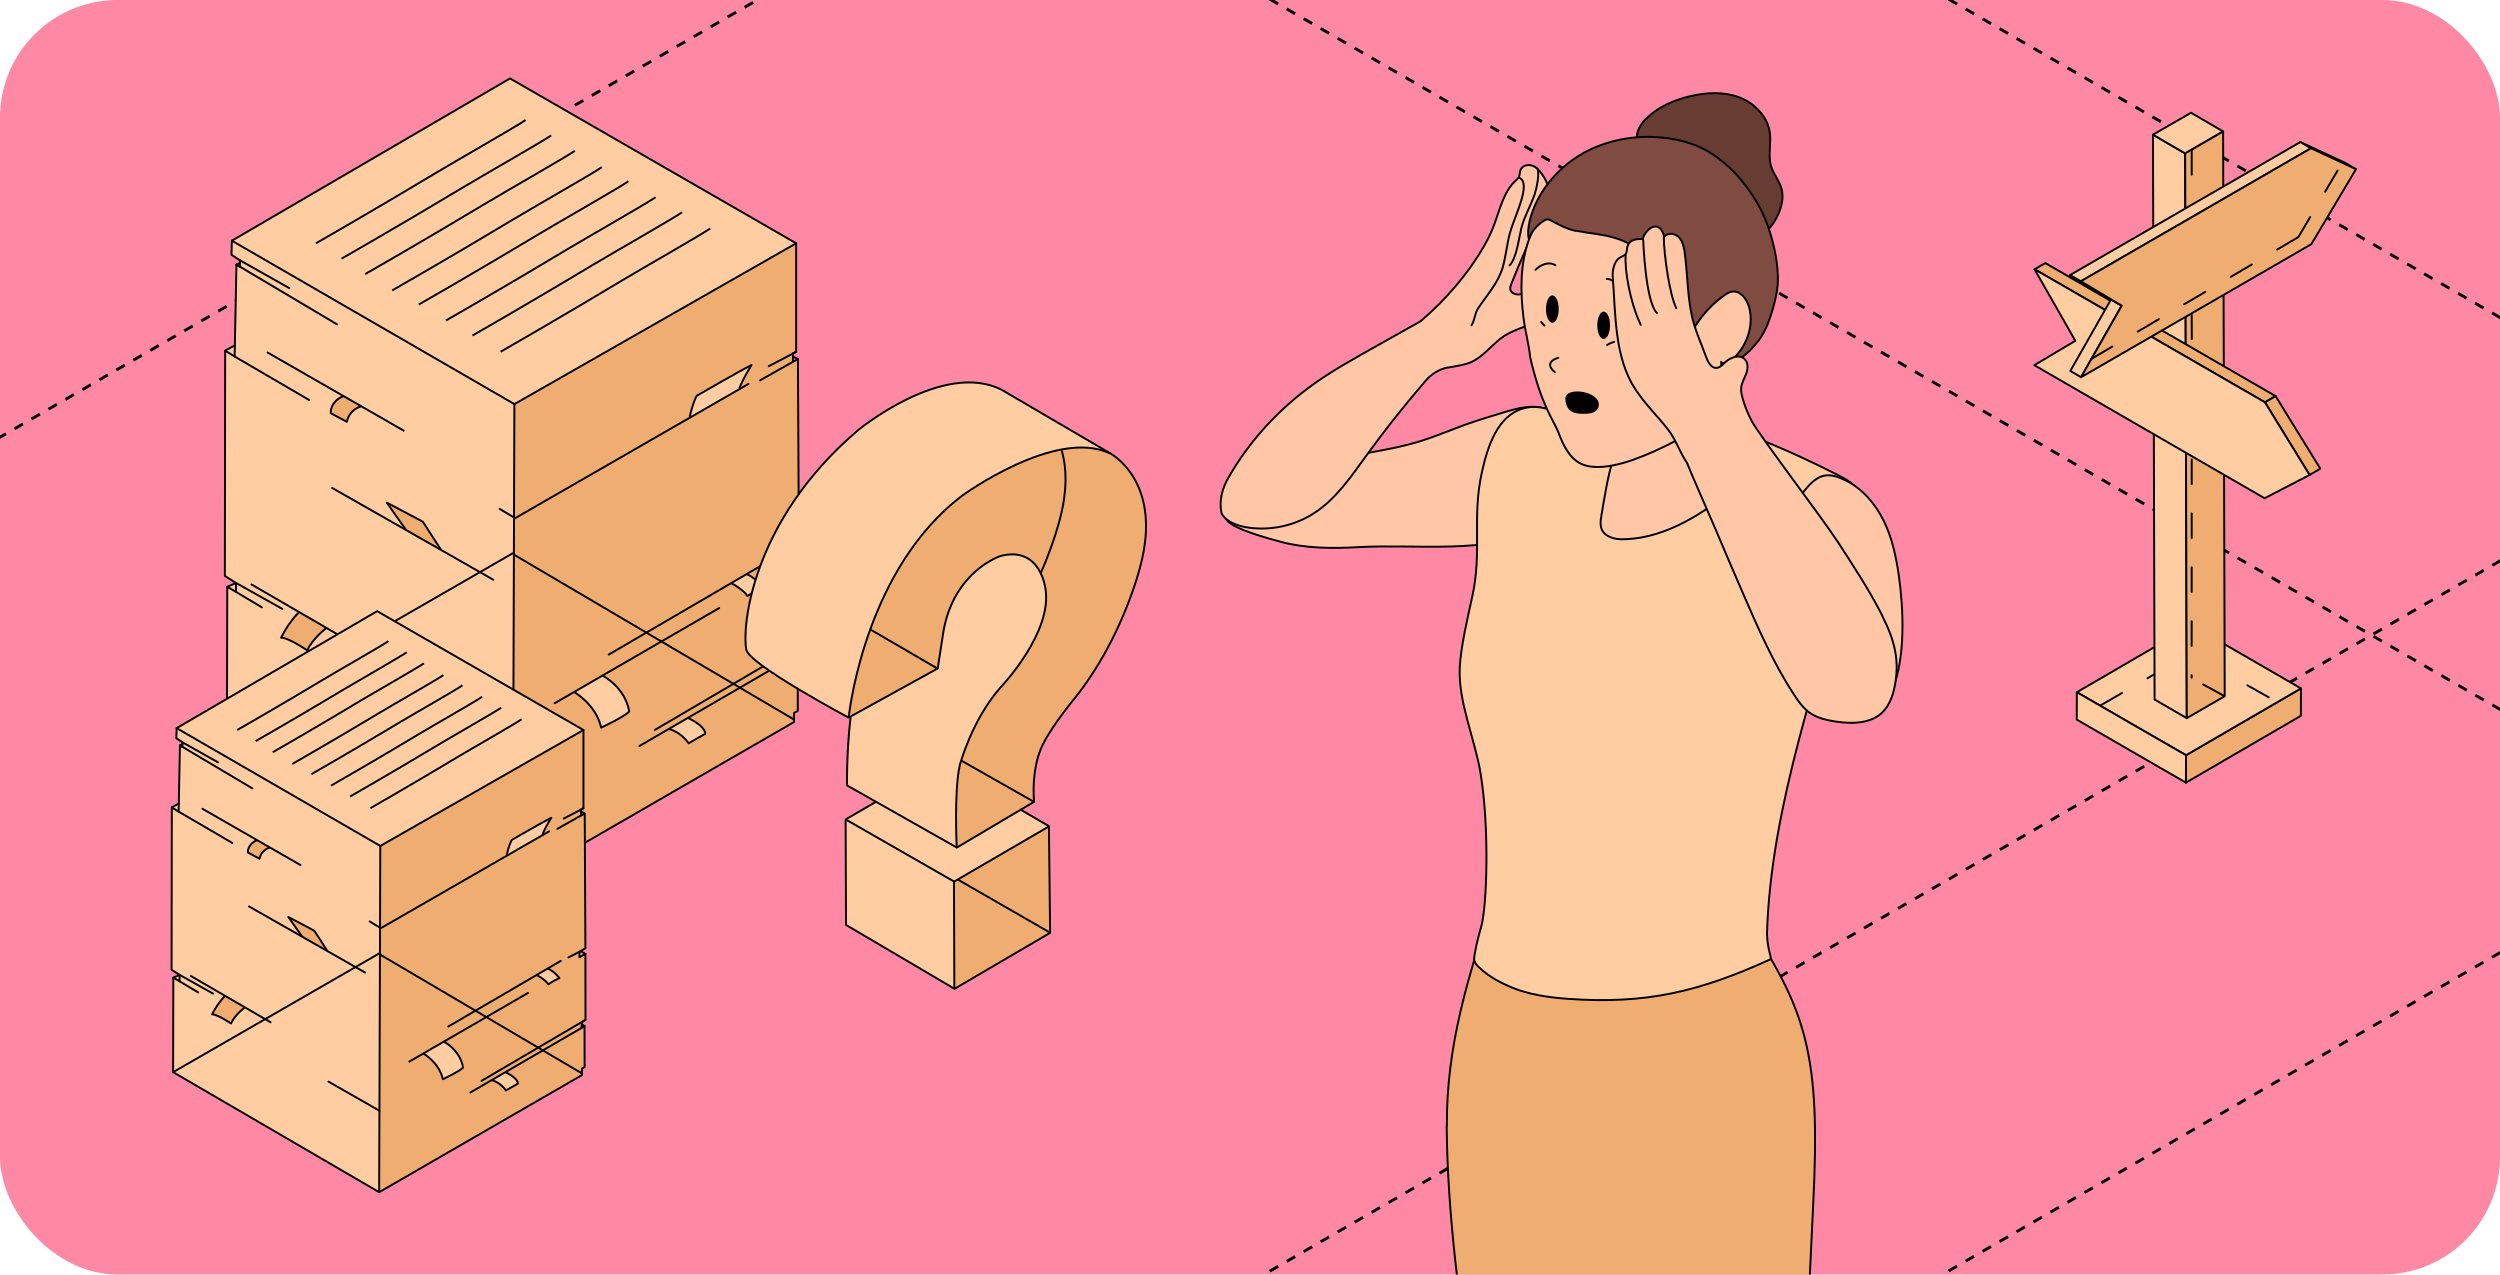 <?xml version="1.0" encoding="UTF-8"?> <svg xmlns="http://www.w3.org/2000/svg" width="510" height="260" viewBox="0 0 510 260" fill="none"> <g clip-path="url(#clip0_2930_1846)"> <rect width="510" height="260" rx="24" fill="#FF89A5"></rect> <path d="M-416 169.525L276.133 569.128" stroke="black" stroke-width="0.6" stroke-linejoin="round" stroke-dasharray="2 2"></path> <path d="M-346.793 129.568L345.34 529.172" stroke="black" stroke-width="0.6" stroke-linejoin="round" stroke-dasharray="2 2"></path> <path d="M-277.566 89.601L414.567 489.204" stroke="black" stroke-width="0.6" stroke-linejoin="round" stroke-dasharray="2 2"></path> <path d="M68.486 -110.193L760.62 289.41" stroke="black" stroke-width="0.6" stroke-linejoin="round" stroke-dasharray="2 2"></path> <path d="M137.716 -150.162L829.849 249.442" stroke="black" stroke-width="0.6" stroke-linejoin="round" stroke-dasharray="2 2"></path> <path d="M206.92 -190.119L899.053 209.485" stroke="black" stroke-width="0.6" stroke-linejoin="round" stroke-dasharray="2 2"></path> <path d="M276.128 -230.075L968.261 169.529" stroke="black" stroke-width="0.6" stroke-linejoin="round" stroke-dasharray="2 2"></path> <path d="M345.353 -270.042L1037.49 129.561" stroke="black" stroke-width="0.6" stroke-linejoin="round" stroke-dasharray="2 2"></path> <path d="M414.561 -310L1106.69 89.604" stroke="black" stroke-width="0.6" stroke-linejoin="round" stroke-dasharray="2 2"></path> <path d="M414.552 569.13L1106.69 169.526" stroke="black" stroke-width="0.6" stroke-linejoin="round" stroke-dasharray="2 2"></path> <path d="M345.335 529.167L1037.47 129.563" stroke="black" stroke-width="0.6" stroke-linejoin="round" stroke-dasharray="2 2"></path> <path d="M276.129 489.21L968.262 89.607" stroke="black" stroke-width="0.6" stroke-linejoin="round" stroke-dasharray="2 2"></path> <path d="M206.913 449.249L899.046 49.645" stroke="black" stroke-width="0.6" stroke-linejoin="round" stroke-dasharray="2 2"></path> <path d="M137.695 409.287L829.829 9.683" stroke="black" stroke-width="0.6" stroke-linejoin="round" stroke-dasharray="2 2"></path> <path d="M68.489 369.33L760.623 -30.274" stroke="black" stroke-width="0.6" stroke-linejoin="round" stroke-dasharray="2 2"></path> <path d="M-208.367 209.486L483.766 -190.117" stroke="black" stroke-width="0.6" stroke-linejoin="round" stroke-dasharray="2 2"></path> <path d="M-277.585 169.524L414.548 -230.08" stroke="black" stroke-width="0.6" stroke-linejoin="round" stroke-dasharray="2 2"></path> <path d="M-346.791 129.568L345.342 -270.036" stroke="black" stroke-width="0.6" stroke-linejoin="round" stroke-dasharray="2 2"></path> <path d="M335.808 24.228C338.224 21.813 341.484 20.386 344.852 19.617C348.112 18.849 351.591 18.666 354.739 19.837C357.888 21.008 360.562 23.715 361.038 27.008C361.367 29.277 360.635 31.692 361.294 33.887C361.77 35.533 363.015 36.887 363.454 38.57C363.894 40.29 363.454 42.119 362.759 43.729C361.88 45.668 360.525 47.498 358.548 48.303C356.717 49.034 354.593 48.815 352.799 47.973C351.004 47.132 349.539 45.778 348.258 44.241C346.83 42.558 345.621 40.692 344.706 38.68C343.937 37.033 343.351 35.314 342.142 33.96C341.154 32.899 339.836 32.167 338.554 31.509C337.235 30.813 334.563 29.972 334.05 28.399C333.574 26.935 334.892 25.106 335.808 24.191V24.228Z" fill="#663C33" stroke="black" stroke-width="0.4" stroke-miterlimit="10" stroke-linecap="round" stroke-linejoin="round"></path> <path d="M310.214 83.208C309.188 83.427 308.163 83.721 307.137 84.013C304.354 84.854 301.535 85.696 298.788 86.684C295.786 87.781 292.857 89.026 289.817 89.977C286.045 91.148 282.127 91.843 278.209 92.538C273.266 93.416 268.359 94.294 263.415 95.172C260.632 95.684 257.63 94.843 255.066 96.161C254.187 96.599 253.492 97.331 252.833 98.062C251.661 99.416 250.599 100.843 249.72 102.417C249.427 102.929 250.363 104.31 250.326 104.931C250.326 105.627 250.837 102.181 251.24 102.803C252.99 105.504 248.914 104.251 250.302 106.144C251.639 107.966 259.189 109.969 261.228 110.518C266.391 111.908 271.81 111.908 277.157 111.615C289.167 110.957 302.853 113.1 313.839 108.124C315.084 107.576 316.329 106.953 317.208 105.929C317.831 105.234 318.233 104.393 318.673 103.551C320.1 100.624 321.565 97.624 322.151 94.403C323.176 88.806 318.782 83.245 313.034 82.989C312.081 82.952 311.166 83.061 310.214 83.245V83.208Z" fill="#FFC7A6" stroke="black" stroke-width="0.4" stroke-miterlimit="10" stroke-linecap="round" stroke-linejoin="round"></path> <path d="M295.124 229.707C295.271 247.964 297.834 266.112 300.397 284.186C302.008 295.639 303.656 307.091 305.268 318.543C305.963 323.373 305.707 329.593 308.417 333.728C311.017 337.715 314.825 340.863 318.999 343.094C324.163 345.874 329.911 347.375 335.734 348.29C342.765 349.424 350.125 349.753 356.936 347.667C362.795 345.874 369.02 341.301 370.449 335.008C371.363 330.983 366.552 307.121 366.882 302.511C368.237 284.253 368.979 263.956 369.894 245.663C371.432 215.001 368.623 205.845 355.463 186.574C351.837 193.819 343.241 174.203 335.185 173.434C323.577 172.336 309.63 169.036 304.797 183.306C299.56 198.893 295.051 213.278 295.161 229.67L295.124 229.707Z" fill="#EFAD72" stroke="black" stroke-width="0.4" stroke-miterlimit="10" stroke-linecap="round" stroke-linejoin="round"></path> <path d="M338.227 83.391C335.59 83.574 333.467 85.183 330.904 85.769C328.377 86.354 325.74 86.391 323.177 85.988C318.892 85.33 315.341 82 310.727 83.318C305.49 84.817 303.477 91.038 302.304 96.343C300.254 105.563 302.389 112.496 300.339 121.716C299.423 125.923 298.013 131.842 297.794 136.123C297.428 143.074 300.876 150.774 302.011 157.617C303.879 168.776 303.326 184.499 302.241 188.768C301.552 191.057 300.685 194.715 300.723 195.866C300.913 196.512 301.182 196.877 302.061 197.646C303.892 199.292 306.076 200.473 308.347 201.424C311.971 202.924 315.926 203.473 319.844 203.766C335.737 204.9 346.55 202.344 361.051 195.757C361.636 195.502 360.59 194.264 360.463 190.485C361.242 164.16 371.167 137.723 377.888 112.138C378.435 110.057 378.929 107.969 379.359 105.869C379.725 104.149 380.018 102.32 379.359 100.71C378.553 98.844 376.612 97.746 374.781 96.832C364.162 91.49 357.928 89.026 346.723 85.111C343.976 84.159 341.084 83.208 338.19 83.391H338.227Z" fill="#FFCDA1" stroke="black" stroke-width="0.4" stroke-miterlimit="10" stroke-linecap="round" stroke-linejoin="round"></path> <path d="M326.694 105.161C326.4 106.844 326.291 108.344 328.012 109.332C329.147 109.991 330.502 110.064 331.783 109.991C335.958 109.808 340.022 108.418 343.721 106.478C347.419 104.539 350.788 102.051 354.084 99.454C355.402 98.429 356.684 97.404 357.928 96.306C358.478 95.831 359.064 95.319 359.43 94.66C360.528 92.611 359.137 90.892 357.636 89.684C353.497 86.282 349.14 82.513 347.969 77.281C347.346 79.183 345.515 80.391 343.794 81.378C340.645 83.134 337.312 84.598 333.98 85.953C332.369 86.611 330.831 87.306 330.209 89.062C329.733 90.453 329.586 91.99 329.147 93.38C327.975 97.185 327.352 101.21 326.694 105.125V105.161Z" fill="#FFC7A6" stroke="black" stroke-width="0.4" stroke-miterlimit="10" stroke-linecap="round" stroke-linejoin="round"></path> <path d="M316.621 59.279C316.292 58.84 315.705 58.657 315.12 58.584C314.168 58.474 313.179 58.621 312.337 59.023C311.568 59.352 310.872 59.901 310.066 60.048C309.261 60.194 308.235 59.828 308.089 58.986C308.052 58.621 308.163 58.255 308.308 57.925C310.103 53.352 312.117 48.852 314.315 44.424C315.229 42.595 316.181 40.656 315.926 38.644C315.779 37.509 315.229 36.485 314.57 35.533C314.021 34.765 313.399 34.033 312.52 33.777C311.641 33.484 310.506 33.814 310.176 34.692C309.993 35.131 310.066 35.68 309.847 36.119C309.7 36.411 309.444 36.594 309.224 36.814C306.697 39.156 305.965 42.778 304.756 45.998C303.695 48.778 302.156 51.34 300.472 53.791C299.374 55.364 298.202 56.901 296.957 58.364C294.76 60.962 292.343 63.377 289.743 65.572C289.56 65.719 277.989 72.085 273.631 74.683C271.251 76.11 268.944 77.61 266.747 79.256C260.229 84.16 254.663 90.342 250.598 97.44C249.353 99.599 248.657 102.124 249.17 104.538C249.243 104.904 249.463 105.198 249.719 105.454C250.928 106.771 252.759 107.32 254.516 107.612C259.13 108.308 264.001 107.283 267.955 104.759C272.496 101.868 275.608 97.258 278.758 92.904C282.346 87.965 286.118 83.171 290.109 78.525C290.293 78.305 290.512 78.049 290.696 77.829C291.867 76.403 293.478 75.341 295.309 74.976C295.346 74.976 295.419 74.976 295.456 74.976C297.03 74.683 298.641 74.5 300.106 73.878C302.743 72.707 304.464 70.073 306.917 68.499C308.858 67.255 311.165 66.743 313.215 65.646C315.266 64.585 317.134 62.609 316.951 60.304C316.951 59.938 316.841 59.572 316.621 59.279Z" fill="#FFC7A6" stroke="black" stroke-width="0.4" stroke-miterlimit="10" stroke-linecap="round" stroke-linejoin="round"></path> <path d="M358.955 48.888C358.624 45.192 357.855 41.46 355.878 38.314C353.681 34.801 350.093 32.277 346.248 30.703C343.575 29.606 340.681 28.911 337.789 28.947C334.676 28.947 331.563 29.752 328.744 31.069C325.009 32.789 321.713 35.35 318.82 38.314C315.854 41.351 313.328 44.9 311.899 48.888C310.068 54.01 310.141 59.535 310.801 64.877C311.13 67.548 311.899 70.219 312.156 72.89C314.447 82.795 316.916 85.659 317.905 88.184C318.857 90.708 320.102 93.452 322.556 94.623C323.874 95.245 325.339 95.318 326.803 95.245C329.697 95.026 332.516 94.111 335.226 93.013C338.594 91.659 341.854 90.013 344.966 88.147C346.467 87.269 347.932 86.281 349.03 84.927C351.448 81.891 351.337 77.646 351.117 73.804C351.154 74.609 354.34 73.182 354.596 72.89C357.05 70.292 357.672 65.535 358.295 62.169C359.137 57.815 359.357 53.352 358.955 48.925V48.888Z" fill="#FFC7A6" stroke="black" stroke-width="0.4" stroke-miterlimit="10" stroke-linecap="round" stroke-linejoin="round"></path> <path d="M321.456 47.059C324.13 47.608 326.912 47.754 329.512 48.559C332.148 49.364 334.603 50.864 336.506 52.84C337.129 53.498 337.751 54.23 338.044 55.072C338.63 56.681 338.154 58.474 337.971 60.194C337.495 64.804 339.545 69.634 343.244 72.488C344.563 67.585 347.602 63.194 351.739 60.267C352.215 59.901 352.765 59.572 353.351 59.499C354.999 59.243 356.317 60.962 356.793 62.572C357.928 66.56 356.207 71.134 352.948 73.695C353.534 73.585 354.156 73.475 354.669 73.219C356.207 72.524 357.598 70.914 358.624 69.634C359.649 68.353 360.491 66.597 361.004 65.06C361.627 63.267 362.14 61.401 362.469 59.535C363.128 55.767 362.212 51.047 361.077 47.388C359.869 43.546 358.404 40.912 355.988 37.729C354.157 35.277 352.142 33.375 349.652 31.655C346.576 29.496 342.842 28.435 339.106 28.07C333.248 27.484 327.169 28.655 322.152 31.728C317.355 34.692 313.363 39.558 312.045 45.12C311.789 46.29 311.605 47.461 311.862 48.632C312.521 47.169 313.583 45.888 314.938 45.046C315.487 44.681 315.817 44.644 316.366 44.973C316.879 45.266 317.465 45.522 317.978 45.815C319.076 46.364 320.175 46.839 321.383 47.095L321.456 47.059Z" fill="#804B40" stroke="black" stroke-width="0.4" stroke-miterlimit="10" stroke-linecap="round" stroke-linejoin="round"></path> <path d="M362.648 112.624C361.147 122.686 362.94 133.553 369.056 141.675C371.144 144.456 373.999 147.017 377.478 147.346C380.005 147.602 381.772 145.613 383.713 143.966C385.653 142.32 385.056 142.951 386.045 140.61C388.754 134.207 388.339 124.272 387.351 117.357C386.801 113.552 385.996 109.746 384.31 106.307C382.626 102.868 380.026 99.757 376.584 98.038C373.142 96.318 371.107 96.489 368.397 99.746C365.321 103.441 363.343 107.832 362.611 112.587L362.648 112.624Z" fill="#FFC7A6" stroke="black" stroke-width="0.4" stroke-miterlimit="10" stroke-linecap="round" stroke-linejoin="round"></path> <path d="M383.997 125.613C381.361 120.418 378.138 115.516 374.953 110.612C371.474 105.307 359.28 89.318 357.449 86.062C356.57 84.452 355.911 82.805 355.434 81.049C354.849 78.891 355.362 78.342 356.168 76.366C356.607 75.342 356.68 74.025 355.911 73.256C354.813 72.195 352.945 72.927 351.847 73.988C351.371 74.464 350.858 74.976 350.198 75.049C349.063 75.159 348.405 73.805 348.001 72.707C347.232 70.512 346.243 68.39 345.585 66.158C344.193 61.438 344.34 56.426 343.68 51.559C343.534 50.425 343.277 49.254 342.509 48.413C341.74 47.608 340.201 47.388 339.506 48.303C339.14 46.949 338.582 46.164 337.572 46.223C336.562 46.282 335.404 47.625 335.111 48.759C333.866 48.722 332.625 48.853 332.113 49.987C331.6 51.121 332.35 51.703 330.74 52.41C329.013 53.168 328.95 55.812 328.987 56.288C329.61 64.154 329.289 72.927 333.683 79.513C335.661 82.513 338.261 85.001 340.422 87.818C341.922 89.794 342.729 92.392 344.156 94.441C344.779 96.124 348.661 104.905 349.832 107.649C351.663 111.967 353.494 116.284 355.362 120.565C358.51 127.845 361.697 135.199 366.054 141.822C366.933 143.176 367.922 144.529 369.24 145.445C370.778 146.506 372.646 146.908 374.477 147.201C377.772 147.677 381.544 147.677 383.961 145.371C385.279 144.091 386.011 142.298 386.414 140.505C387.659 134.943 386.524 130.662 383.997 125.687V125.613Z" fill="#FFC7A6" stroke="black" stroke-width="0.4" stroke-miterlimit="10" stroke-linecap="round" stroke-linejoin="round"></path> <path d="M339.42 48.367C339.42 51.855 340.603 60.218 341.967 62.877" stroke="black" stroke-width="0.4" stroke-miterlimit="10" stroke-linecap="round" stroke-linejoin="round"></path> <path d="M335.212 48.931C335.212 48.931 335.648 61.511 338.012 63.85" stroke="black" stroke-width="0.4" stroke-miterlimit="10" stroke-linecap="round" stroke-linejoin="round"></path> <path d="M331.638 52.033C331.409 54.899 332.432 61.461 334.709 66.255" stroke="black" stroke-width="0.4" stroke-miterlimit="10" stroke-linecap="round" stroke-linejoin="round"></path> <path d="M300.185 66.372C300.856 65.366 300.833 63.947 301.54 62.888C303.334 60.199 305.521 57.857 306.51 54.694C307.108 52.784 307.482 49.499 308.006 47.579C308.953 44.104 312.556 37.311 309.895 36.259" stroke="black" stroke-width="0.4" stroke-miterlimit="10" stroke-linecap="round" stroke-linejoin="round"></path> <path d="M313.455 34.228C314.329 34.849 313.338 38.901 313.049 39.716C312.247 41.978 310.949 44.182 310.36 46.516C309.86 48.496 309.387 52.741 307.939 54.155" stroke="black" stroke-width="0.4" stroke-miterlimit="10" stroke-linecap="round" stroke-linejoin="round"></path> <path d="M325.841 66.358C325.841 64.816 326.423 63.566 327.142 63.566C327.861 63.566 328.444 64.816 328.444 66.358C328.444 67.899 327.861 69.149 327.142 69.149C326.423 69.149 325.841 67.899 325.841 66.358Z" fill="black"></path> <path d="M315.375 63.051C315.375 61.51 315.958 60.26 316.677 60.26C317.395 60.26 317.978 61.51 317.978 63.051C317.978 64.593 317.395 65.843 316.677 65.843C315.958 65.843 315.375 64.593 315.375 63.051Z" fill="black"></path> <path d="M317.888 72.992C317.888 72.992 314.649 73.815 317.182 75.921" stroke="black" stroke-width="0.4" stroke-miterlimit="10" stroke-linecap="round" stroke-linejoin="round"></path> <path d="M325.955 82.679C326.241 80.007 319.436 79.03 319.529 81.388C319.646 84.309 321.963 84.196 323.099 84.216C324.486 84.242 325.819 83.955 325.955 82.679Z" fill="black" stroke="black" stroke-width="0.4" stroke-miterlimit="10" stroke-linecap="round" stroke-linejoin="round"></path> <path d="M317.295 54.114C315.97 53.231 314.216 54.057 313.233 55.039" stroke="black" stroke-width="0.4" stroke-miterlimit="10" stroke-linecap="round" stroke-linejoin="round"></path> <path d="M329.016 57.351C328.669 57.004 328.248 56.94 327.783 56.889" stroke="black" stroke-width="0.4" stroke-miterlimit="10" stroke-linecap="round" stroke-linejoin="round"></path> <path d="M315.041 66.409C314.728 66.097 314.952 66.328 314.402 65.686" stroke="black" stroke-width="0.4" stroke-miterlimit="10" stroke-linecap="round" stroke-linejoin="round"></path> <path d="M329.281 69.73C328.736 69.911 328.315 70.083 327.854 70.39" stroke="black" stroke-width="0.4" stroke-miterlimit="10" stroke-linecap="round" stroke-linejoin="round"></path> <path d="M445.948 154.059L469.393 140.436L469.375 146.019L445.931 159.66L445.948 154.059Z" fill="#EFAD72" stroke="black" stroke-width="0.4" stroke-miterlimit="10" stroke-linecap="round" stroke-linejoin="round"></path> <path d="M458.264 134.005L447.138 127.574L423.676 141.214L434.802 147.645L445.945 154.059L469.39 140.436L458.264 134.005Z" fill="#FFCDA1" stroke="black" stroke-width="0.4" stroke-miterlimit="10" stroke-linecap="round" stroke-linejoin="round"></path> <path d="M445.945 154.059L445.928 159.66L434.784 153.229L423.658 146.798L423.675 141.214L434.802 147.645L445.945 154.059Z" fill="#FFCDA1" stroke="black" stroke-width="0.4" stroke-miterlimit="10" stroke-linecap="round" stroke-linejoin="round"></path> <path d="M446.101 146.504L439.536 142.7L439.208 27.477L445.773 31.298L446.101 146.504Z" fill="#FFCDA1" stroke="black" stroke-width="0.4" stroke-miterlimit="10" stroke-linecap="round" stroke-linejoin="round"></path> <path d="M445.773 31.298L439.208 27.477L446.965 23L453.513 26.821L445.773 31.298Z" fill="#FFCDA1" stroke="black" stroke-width="0.4" stroke-miterlimit="10" stroke-linecap="round" stroke-linejoin="round"></path> <path d="M453.514 26.82L453.842 142.026L446.102 146.503L445.773 31.298L453.514 26.82Z" fill="#EFAD72" stroke="black" stroke-width="0.4" stroke-miterlimit="10" stroke-linecap="round" stroke-linejoin="round"></path> <path d="M415.052 54.931L417.246 53.669L464.222 80.811L462.044 82.073L415.052 54.931Z" fill="#EFAD72" stroke="black" stroke-width="0.4" stroke-miterlimit="10" stroke-linecap="round" stroke-linejoin="round"></path> <path d="M462.046 82.073L464.223 80.811L473.345 95.609L471.151 96.889L462.046 82.073Z" fill="#EFAD72" stroke="black" stroke-width="0.4" stroke-miterlimit="10" stroke-linecap="round" stroke-linejoin="round"></path> <path d="M462.045 82.073L471.149 96.889L470.925 97.01L461.975 101.643L415 74.501L423.362 69.522L415.052 54.931L462.045 82.073Z" fill="#FFCDA1" stroke="black" stroke-width="0.4" stroke-miterlimit="10" stroke-linecap="round" stroke-linejoin="round"></path> <path d="M471.445 30.244L469.268 28.981L478.441 33.234L480.619 34.514L471.445 30.244Z" fill="#854F09" stroke="black" stroke-width="0.4" stroke-miterlimit="10" stroke-linecap="round" stroke-linejoin="round"></path> <path d="M424.536 76.955L422.342 75.675L430.652 61.084L432.829 62.364L424.536 76.955Z" fill="#FFCDA1" stroke="black" stroke-width="0.4" stroke-miterlimit="10" stroke-linecap="round" stroke-linejoin="round"></path> <path d="M432.832 62.364L430.655 61.085L422.293 56.106L424.487 57.385L432.832 62.364Z" fill="#7F4C09" stroke="black" stroke-width="0.4" stroke-miterlimit="10" stroke-linecap="round" stroke-linejoin="round"></path> <path d="M424.487 57.385L422.293 56.106L469.268 28.981L471.445 30.244L424.487 57.385Z" fill="#FFCDA1" stroke="black" stroke-width="0.4" stroke-miterlimit="10" stroke-linecap="round" stroke-linejoin="round"></path> <path d="M471.444 30.244L480.617 34.514L480.393 34.894L471.512 49.813L424.537 76.955L432.83 62.364L424.485 57.385L471.444 30.244Z" fill="#EFAD72" stroke="black" stroke-width="0.4" stroke-miterlimit="10" stroke-linecap="round" stroke-linejoin="round"></path> <path d="M426.614 73.23L468.857 48.365" stroke="black" stroke-width="0.4" stroke-miterlimit="10" stroke-linecap="round" stroke-linejoin="round" stroke-dasharray="5 6"></path> <path d="M476.868 34.8L468.923 48.261" stroke="black" stroke-width="0.4" stroke-miterlimit="10" stroke-linecap="round" stroke-linejoin="round" stroke-dasharray="5 6"></path> <path d="M447.11 93.739L447.093 138.233" stroke="black" stroke-width="0.4" stroke-miterlimit="10" stroke-linecap="round" stroke-linejoin="round" stroke-dasharray="5 6"></path> <path d="M447.107 64.183L447.128 70.671" stroke="black" stroke-width="0.4" stroke-miterlimit="10" stroke-linecap="round" stroke-linejoin="round" stroke-dasharray="5 6"></path> <path d="M447.107 30.642V41.427" stroke="black" stroke-width="0.4" stroke-miterlimit="10" stroke-linecap="round" stroke-linejoin="round" stroke-dasharray="5 6"></path> <path d="M449.439 139.625L453.581 141.894" stroke="black" stroke-width="0.4" stroke-miterlimit="10" stroke-linecap="round" stroke-linejoin="round" stroke-dasharray="5 6"></path> <path d="M462.828 142.253L453.951 137.266" stroke="black" stroke-width="0.4" stroke-miterlimit="10" stroke-linecap="round" stroke-linejoin="round" stroke-dasharray="5 6"></path> <path d="M428.556 143.876L439.311 137.654" stroke="black" stroke-width="0.4" stroke-miterlimit="10" stroke-linecap="round" stroke-linejoin="round" stroke-dasharray="5 6"></path> <path d="M104.935 82.439L104.612 180.417L161.987 147.286L161.979 145.442L162.752 145.017L162.73 133.383L161.899 133.922L161.929 132.378L163 131.648L162.973 112.988L161.789 112.305L161.301 112.378L162.973 111.394L162.782 73.281L161.768 73.801L161.766 72.068L162.419 71.779V49.632L104.935 82.439Z" fill="#EFAD72"></path> <path d="M104.61 180.417L104.933 82.439L162.417 49.632L104.04 16L47.3 49.103L47.218 51.962L48.937 53.101V54.406L48.24 53.987L47.864 70.458L45.936 71.539L45.867 117.497L48.153 118.923L47.535 119.322L46.365 119.709L46.306 146.445L104.61 180.417Z" fill="#FFCDA1"></path> <path d="M46.367 119.709L48.155 118.923" stroke="black" stroke-width="0.4" stroke-miterlimit="10" stroke-linecap="round" stroke-linejoin="round"></path> <path d="M45.938 71.539L47.865 70.458" stroke="black" stroke-width="0.4" stroke-miterlimit="10" stroke-linecap="round" stroke-linejoin="round"></path> <path d="M48.24 53.987L48.928 53.682" stroke="black" stroke-width="0.4" stroke-miterlimit="10" stroke-linecap="round" stroke-linejoin="round"></path> <path d="M162.781 73.281L161.918 72.787" stroke="black" stroke-width="0.4" stroke-miterlimit="10" stroke-linecap="round" stroke-linejoin="round"></path> <path d="M162.971 112.988L161.786 112.305" stroke="black" stroke-width="0.4" stroke-miterlimit="10" stroke-linecap="round" stroke-linejoin="round"></path> <path d="M162.728 133.383L162.003 132.958" stroke="black" stroke-width="0.4" stroke-miterlimit="10" stroke-linecap="round" stroke-linejoin="round"></path> <path d="M73.438 82.853C73.729 82.771 72.906 83.143 72.653 83.31C72.271 83.563 71.791 83.752 71.488 84.128C71.272 84.397 70.969 85.793 70.674 85.864C69.987 86.025 67.549 84.495 67.447 83.84C67.302 82.916 68.933 80.596 70.014 80.831C70.654 80.97 71.26 81.625 71.837 81.918C72.21 82.108 73.091 82.952 73.438 82.853Z" fill="#EFAD72"></path> <path d="M82.812 108.102C82.69 107.447 80.593 104.906 80.103 104.172C80.058 104.104 79.245 102.988 79.325 102.943C79.563 102.811 81.299 103.803 81.614 103.958C83.12 104.703 85.227 105.222 86.353 106.549C86.788 107.062 86.946 107.828 87.353 108.382C87.875 109.088 88.383 109.861 88.852 110.602C88.99 110.82 89.133 111.026 89.249 111.256C89.323 111.403 89.633 111.758 89.481 111.694C87.782 110.967 83.375 109.194 82.516 107.471" fill="#EFAD72"></path> <path d="M66.498 128.207C66.472 128.461 65.212 129.128 64.959 129.432C62.085 132.855 63.666 132.885 59.886 130.954C59.44 130.726 57.705 130.519 57.532 130.129C57.304 129.62 58.339 128.579 58.537 128.202C58.916 127.487 59.945 124.887 60.899 125.04C62.728 125.331 64.419 126.772 65.941 127.734C66.07 127.815 66.431 128.102 66.191 128.223" fill="#EFAD72"></path> <path d="M122.943 137.692C121.972 138.611 120.439 139.421 119.014 140.136C118.287 140.502 117.354 140.554 117.022 141.175C116.983 141.248 117.077 141.204 117.117 141.192C117.531 141.066 118.11 141.629 118.437 141.828C119.015 142.18 120.499 143.687 120.812 144.309C121.361 145.399 121.784 146.787 122.517 147.823C122.557 147.879 122.603 148.299 122.668 148.291C124.267 148.106 126.077 146.795 127.431 145.918C127.793 145.684 127.954 145.031 128.271 144.976C128.39 144.956 128.259 144.509 128.245 144.443C128.024 143.443 127.516 142.91 127.053 142.09C126.444 141.009 123.888 137.224 122.557 137.845" fill="#FFCDA1"></path> <path d="M140.332 146.486C140.374 146.459 140.119 146.626 140.072 146.651C139.751 146.821 139.459 147.03 139.145 147.212C138.412 147.638 137.652 148.024 136.907 148.428C136.886 148.44 136.542 148.619 136.555 148.646C136.567 148.669 136.6 148.672 136.622 148.686C137.321 149.089 138.338 149.344 138.928 149.9C139.412 150.358 140.079 151.349 140.694 151.527C140.881 151.579 141.814 150.833 142.028 150.704C142.404 150.476 143.786 150.096 143.817 149.588C143.875 148.631 141.039 146.063 139.929 146.793" fill="#FFCDA1"></path> <path d="M149.064 119.012C150.51 118.563 151.822 121.442 152.479 121.587C153.09 121.723 153.939 120.685 154.348 120.392C154.556 120.242 155.415 120.034 155.489 119.894C155.644 119.6 154.797 118.803 154.665 118.655C153.438 117.283 152.37 116.943 150.867 118.024C150.681 118.156 149.446 118.931 149.52 119.168" fill="#FFCDA1"></path> <path d="M140.719 85.15C140.776 85.119 140.799 84.853 140.823 84.756C141.099 83.644 141.289 81.604 142.051 80.705C143.088 79.483 146.461 78.584 147.954 77.401C149.022 76.555 150.203 76.234 151.373 75.624C151.815 75.393 152.223 75.251 152.624 74.94C152.765 74.831 153.127 74.552 153.116 74.73C153.08 75.313 152.183 76.738 151.795 77.232C151.379 77.762 151.435 78.598 151.07 79.131C150.028 80.653 146.816 81.496 145.243 82.467C144.195 83.115 143.138 83.734 142.084 84.366C141.765 84.558 140.567 85.232 140.719 85.15Z" fill="#FFCDA1"></path> <path d="M64.452 49.631C64.452 49.631 76.391 42.807 89.136 35.145C92.927 32.867 105.871 25.482 107.224 24.48" stroke="black" stroke-width="0.4" stroke-miterlimit="10" stroke-linejoin="round"></path> <path d="M69.664 52.775C69.664 52.775 81.603 45.95 94.348 38.289C98.137 36.011 111.082 28.625 112.435 27.623" stroke="black" stroke-width="0.4" stroke-miterlimit="10" stroke-linejoin="round"></path> <path d="M74.494 55.919C74.494 55.919 86.433 49.094 99.178 41.433C102.968 39.154 115.913 31.769 117.265 30.767" stroke="black" stroke-width="0.4" stroke-miterlimit="10" stroke-linejoin="round"></path> <path d="M80.009 59.247C80.009 59.247 91.948 52.423 104.692 44.761C108.483 42.483 121.427 35.098 122.781 34.096" stroke="black" stroke-width="0.4" stroke-miterlimit="10" stroke-linejoin="round"></path> <path d="M85.419 62.135C85.419 62.135 97.357 55.31 110.102 47.649C113.892 45.37 126.837 37.985 128.19 36.983" stroke="black" stroke-width="0.4" stroke-miterlimit="10" stroke-linejoin="round"></path> <path d="M90.966 65.386C90.966 65.386 102.905 58.561 115.649 50.9C119.439 48.622 132.384 41.236 133.737 40.234" stroke="black" stroke-width="0.4" stroke-miterlimit="10" stroke-linejoin="round"></path> <path d="M96.376 68.453C96.376 68.453 108.315 61.629 121.059 53.967C124.85 51.689 137.794 44.304 139.148 43.302" stroke="black" stroke-width="0.4" stroke-miterlimit="10" stroke-linejoin="round"></path> <path d="M102.121 71.754C102.121 71.754 114.06 64.93 126.805 57.268C130.594 54.99 143.54 47.604 144.892 46.602" stroke="black" stroke-width="0.4" stroke-miterlimit="10" stroke-linejoin="round"></path> <path d="M162.417 49.632V71.779L161.764 72.068L161.767 73.801L162.78 73.281L162.971 111.394L161.299 112.378V113.934L162.971 112.988L162.998 131.648L161.927 132.378L161.897 133.922L162.728 133.383L162.75 145.017L161.977 145.442L161.985 147.286L104.61 180.417L46.306 146.445L46.365 119.709L48.128 120.743L48.153 118.923L45.867 117.497L45.936 71.539L47.864 72.73L48.24 53.987L48.937 54.406V53.101L47.218 51.962L47.3 49.103L104.04 16L162.417 49.632Z" stroke="black" stroke-width="0.4" stroke-miterlimit="10" stroke-linecap="round" stroke-linejoin="round"></path> <path d="M47.301 49.103L104.933 82.439" stroke="black" stroke-width="0.4" stroke-miterlimit="10" stroke-linecap="round" stroke-linejoin="round"></path> <path d="M162.416 49.632L104.933 82.439" stroke="black" stroke-width="0.4" stroke-miterlimit="10" stroke-linecap="round" stroke-linejoin="round"></path> <path d="M104.612 180.417L104.935 82.439" stroke="black" stroke-width="0.4" stroke-miterlimit="10" stroke-linecap="round" stroke-linejoin="round"></path> <path d="M68.724 66.15L48.24 53.987" stroke="black" stroke-width="0.4" stroke-miterlimit="10" stroke-linecap="round" stroke-linejoin="round"></path> <path d="M59.027 58.786L48.938 53.101" stroke="black" stroke-width="0.4" stroke-miterlimit="10" stroke-linecap="round" stroke-linejoin="round"></path> <path d="M63.054 81.597L47.867 72.73" stroke="black" stroke-width="0.4" stroke-miterlimit="10" stroke-linecap="round" stroke-linejoin="round"></path> <path d="M82.347 87.846L54.594 71.918" stroke="black" stroke-width="0.4" stroke-miterlimit="10" stroke-linecap="round" stroke-linejoin="round"></path> <path d="M67.759 99.542L100.632 118.266" stroke="black" stroke-width="0.4" stroke-miterlimit="10" stroke-linecap="round" stroke-linejoin="round"></path> <path d="M57.592 124.216L48.15 118.923" stroke="black" stroke-width="0.4" stroke-miterlimit="10" stroke-linecap="round" stroke-linejoin="round"></path> <path d="M53.417 123.896L48.127 120.743" stroke="black" stroke-width="0.4" stroke-miterlimit="10" stroke-linecap="round" stroke-linejoin="round"></path> <path d="M73.9 132.34L51.32 119.239" stroke="black" stroke-width="0.4" stroke-miterlimit="10" stroke-linecap="round" stroke-linejoin="round"></path> <path d="M162.415 71.779L156.838 74.698" stroke="black" stroke-width="0.4" stroke-miterlimit="10" stroke-linecap="round" stroke-linejoin="round"></path> <path d="M161.765 73.801L155.031 77.602" stroke="black" stroke-width="0.4" stroke-miterlimit="10" stroke-linecap="round" stroke-linejoin="round"></path> <path d="M152.688 78.318L105.084 105.708" stroke="black" stroke-width="0.4" stroke-miterlimit="10" stroke-linecap="round" stroke-linejoin="round"></path> <path d="M105.085 105.708L101.914 103.795" stroke="black" stroke-width="0.4" stroke-miterlimit="10" stroke-linecap="round" stroke-linejoin="round"></path> <path d="M104.68 157.361L90.272 149.134" stroke="black" stroke-width="0.4" stroke-miterlimit="10" stroke-linecap="round" stroke-linejoin="round"></path> <path d="M161.297 112.378L158.178 113.987" stroke="black" stroke-width="0.4" stroke-miterlimit="10" stroke-linecap="round" stroke-linejoin="round"></path> <path d="M155.992 114.967L124.191 133.528" stroke="black" stroke-width="0.4" stroke-miterlimit="10" stroke-linecap="round" stroke-linejoin="round"></path> <path d="M146.714 124.039L113.14 143.464" stroke="black" stroke-width="0.4" stroke-miterlimit="10" stroke-linecap="round" stroke-linejoin="round"></path> <path d="M162.997 131.648L133.578 148.91" stroke="black" stroke-width="0.4" stroke-miterlimit="10" stroke-linecap="round" stroke-linejoin="round"></path> <path d="M161.896 133.922L130.438 152.191" stroke="black" stroke-width="0.4" stroke-miterlimit="10" stroke-linecap="round" stroke-linejoin="round"></path> <path d="M73.724 82.886C73.724 82.886 71.343 83.379 70.749 86.047L67.465 84.282C67.465 84.282 67.239 81.921 70.174 80.751" stroke="black" stroke-width="0.4" stroke-miterlimit="10" stroke-linejoin="round"></path> <path d="M89.921 112.095L86.26 106.43L78.919 102.546L82.842 108.13" stroke="black" stroke-width="0.4" stroke-miterlimit="10" stroke-linejoin="round"></path> <path d="M66.617 128.085C66.617 128.085 63.748 130.256 62.685 132.675C62.685 132.675 58.686 129.984 57.352 130.097C57.352 130.097 58.573 127.362 61.014 124.852" stroke="black" stroke-width="0.4" stroke-miterlimit="10" stroke-linejoin="round"></path> <path d="M117.121 141.18C117.121 141.18 121.587 143.681 122.633 148.43C122.633 148.43 127.075 146.413 128.35 145.162C128.35 145.162 127.942 140.668 122.838 137.758" stroke="black" stroke-width="0.4" stroke-miterlimit="10" stroke-linejoin="round"></path> <path d="M136.564 148.751C136.564 148.751 138.775 149.215 140.484 151.631C140.484 151.631 142.954 150.182 143.865 149.698C143.865 149.698 144.161 148.323 140.335 146.446" stroke="black" stroke-width="0.4" stroke-miterlimit="10" stroke-linejoin="round"></path> <path d="M149.14 118.946C149.14 118.946 151.619 120.206 152.49 121.601C152.49 121.601 153.75 120.632 155.61 119.838C155.61 119.838 154.273 117.955 152.278 117.105" stroke="black" stroke-width="0.4" stroke-miterlimit="10" stroke-linejoin="round"></path> <path d="M140.701 85.06C140.701 85.06 141.222 82.457 142.128 80.74C142.128 80.74 151.363 75.398 153.31 74.472C153.31 74.472 151.575 77.192 150.804 79.294" stroke="black" stroke-width="0.4" stroke-miterlimit="10" stroke-linejoin="round"></path> <path d="M161.854 146.715L104.979 113.233" stroke="black" stroke-width="0.4" stroke-miterlimit="10" stroke-linecap="round" stroke-linejoin="round"></path> <path d="M46.306 146.445L104.628 112.845" stroke="black" stroke-width="0.4" stroke-miterlimit="10" stroke-linecap="round" stroke-linejoin="round"></path> <path d="M77.581 172.574L77.349 243.208L118.711 219.324L118.705 217.994L119.263 217.688L119.247 209.301L118.648 209.689L118.669 208.576L119.441 208.05L119.422 194.598L118.568 194.105L118.216 194.158L119.422 193.449L119.284 165.972L118.553 166.348L118.551 165.098L119.022 164.889V148.923L77.581 172.574Z" fill="#EFAD72"></path> <path d="M77.349 243.208L77.582 172.574L119.022 148.923L76.937 124.678L36.033 148.542L35.974 150.603L37.213 151.424V152.365L36.711 152.063L36.439 163.937L35.05 164.716L35 197.848L36.648 198.876L36.202 199.164L35.359 199.443L35.316 218.718L77.349 243.208Z" fill="#FFCDA1"></path> <path d="M35.358 199.443L36.647 198.876" stroke="black" stroke-width="0.4" stroke-miterlimit="10" stroke-linecap="round" stroke-linejoin="round"></path> <path d="M35.052 164.717L36.441 163.938" stroke="black" stroke-width="0.4" stroke-miterlimit="10" stroke-linecap="round" stroke-linejoin="round"></path> <path d="M36.712 152.063L37.208 151.843" stroke="black" stroke-width="0.4" stroke-miterlimit="10" stroke-linecap="round" stroke-linejoin="round"></path> <path d="M119.286 165.972L118.664 165.616" stroke="black" stroke-width="0.4" stroke-miterlimit="10" stroke-linecap="round" stroke-linejoin="round"></path> <path d="M119.419 194.598L118.565 194.105" stroke="black" stroke-width="0.4" stroke-miterlimit="10" stroke-linecap="round" stroke-linejoin="round"></path> <path d="M119.248 209.301L118.726 208.995" stroke="black" stroke-width="0.4" stroke-miterlimit="10" stroke-linecap="round" stroke-linejoin="round"></path> <path d="M54.878 172.873C55.088 172.814 54.494 173.082 54.312 173.202C54.036 173.385 53.69 173.521 53.472 173.792C53.316 173.986 53.098 174.993 52.885 175.043C52.39 175.16 50.632 174.057 50.558 173.585C50.454 172.918 51.63 171.246 52.41 171.415C52.871 171.516 53.308 171.988 53.723 172.199C53.992 172.335 54.627 172.944 54.878 172.873Z" fill="#EFAD72"></path> <path d="M61.636 191.076C61.548 190.603 60.036 188.771 59.683 188.242C59.651 188.193 59.065 187.388 59.122 187.356C59.294 187.261 60.545 187.976 60.773 188.088C61.858 188.625 63.377 188.999 64.189 189.956C64.503 190.326 64.616 190.878 64.91 191.277C65.286 191.786 65.652 192.343 65.99 192.878C66.09 193.035 66.193 193.183 66.276 193.349C66.33 193.455 66.553 193.711 66.444 193.665C65.219 193.141 62.042 191.863 61.423 190.62" fill="#EFAD72"></path> <path d="M49.874 205.57C49.855 205.753 48.947 206.234 48.764 206.453C46.693 208.921 47.833 208.942 45.108 207.55C44.786 207.386 43.535 207.236 43.41 206.956C43.246 206.588 43.992 205.838 44.135 205.567C44.408 205.051 45.15 203.176 45.838 203.286C47.156 203.496 48.375 204.536 49.473 205.229C49.566 205.287 49.826 205.494 49.653 205.581" fill="#EFAD72"></path> <path d="M90.567 212.407C89.868 213.07 88.762 213.654 87.734 214.169C87.211 214.432 86.538 214.47 86.299 214.918C86.27 214.971 86.338 214.939 86.367 214.93C86.666 214.839 87.083 215.245 87.319 215.389C87.735 215.642 88.805 216.729 89.031 217.177C89.426 217.963 89.732 218.964 90.26 219.71C90.289 219.751 90.322 220.053 90.369 220.048C91.521 219.915 92.827 218.97 93.803 218.337C94.064 218.168 94.18 217.698 94.408 217.658C94.494 217.644 94.4 217.322 94.389 217.274C94.23 216.553 93.864 216.169 93.531 215.578C93.091 214.798 91.249 212.07 90.289 212.517" fill="#FFCDA1"></path> <path d="M103.1 218.747C103.13 218.728 102.947 218.848 102.913 218.866C102.681 218.989 102.471 219.139 102.244 219.271C101.716 219.578 101.168 219.856 100.631 220.147C100.615 220.156 100.368 220.285 100.377 220.305C100.386 220.321 100.41 220.323 100.426 220.333C100.929 220.624 101.663 220.808 102.088 221.209C102.437 221.539 102.918 222.253 103.361 222.381C103.496 222.419 104.168 221.881 104.323 221.788C104.594 221.624 105.59 221.35 105.612 220.984C105.655 220.294 103.609 218.442 102.81 218.969" fill="#FFCDA1"></path> <path d="M109.396 198.941C110.438 198.617 111.383 200.693 111.857 200.798C112.297 200.895 112.91 200.147 113.205 199.936C113.354 199.828 113.974 199.678 114.027 199.577C114.139 199.365 113.528 198.79 113.433 198.684C112.549 197.694 111.779 197.449 110.695 198.229C110.561 198.324 109.67 198.883 109.724 199.053" fill="#FFCDA1"></path> <path d="M103.382 174.529C103.423 174.507 103.439 174.315 103.457 174.245C103.655 173.443 103.792 171.973 104.342 171.325C105.089 170.443 107.521 169.796 108.597 168.943C109.367 168.333 110.219 168.101 111.062 167.661C111.381 167.495 111.675 167.392 111.964 167.169C112.066 167.09 112.326 166.889 112.319 167.017C112.293 167.437 111.646 168.465 111.366 168.821C111.066 169.203 111.107 169.805 110.843 170.19C110.093 171.287 107.777 171.895 106.643 172.595C105.887 173.062 105.126 173.508 104.365 173.964C104.135 174.102 103.272 174.588 103.382 174.529Z" fill="#FFCDA1"></path> <path d="M48.397 148.923C48.397 148.923 57.004 144.003 66.191 138.48C68.924 136.837 78.256 131.513 79.231 130.791" stroke="black" stroke-width="0.4" stroke-miterlimit="10" stroke-linejoin="round"></path> <path d="M52.155 151.189C52.155 151.189 60.762 146.269 69.95 140.746C72.682 139.104 82.014 133.779 82.99 133.057" stroke="black" stroke-width="0.4" stroke-miterlimit="10" stroke-linejoin="round"></path> <path d="M55.637 153.456C55.637 153.456 64.244 148.536 73.431 143.013C76.164 141.37 85.496 136.046 86.471 135.324" stroke="black" stroke-width="0.4" stroke-miterlimit="10" stroke-linejoin="round"></path> <path d="M59.613 155.855C59.613 155.855 68.22 150.935 77.408 145.412C80.141 143.77 89.472 138.445 90.448 137.723" stroke="black" stroke-width="0.4" stroke-miterlimit="10" stroke-linejoin="round"></path> <path d="M63.514 157.936C63.514 157.936 72.12 153.016 81.308 147.493C84.04 145.851 93.373 140.527 94.348 139.804" stroke="black" stroke-width="0.4" stroke-miterlimit="10" stroke-linejoin="round"></path> <path d="M67.514 160.281C67.514 160.281 76.121 155.361 85.308 149.838C88.04 148.195 97.373 142.871 98.348 142.149" stroke="black" stroke-width="0.4" stroke-miterlimit="10" stroke-linejoin="round"></path> <path d="M71.415 162.492C71.415 162.492 80.022 157.572 89.21 152.049C91.943 150.406 101.274 145.082 102.25 144.36" stroke="black" stroke-width="0.4" stroke-miterlimit="10" stroke-linejoin="round"></path> <path d="M75.557 164.872C75.557 164.872 84.164 159.952 93.351 154.429C96.084 152.786 105.416 147.462 106.391 146.74" stroke="black" stroke-width="0.4" stroke-miterlimit="10" stroke-linejoin="round"></path> <path d="M119.022 148.923V164.889L118.551 165.098L118.553 166.348L119.284 165.972L119.422 193.449L118.216 194.158V195.28L119.422 194.598L119.441 208.05L118.669 208.576L118.648 209.689L119.247 209.301L119.263 217.688L118.705 217.994L118.711 219.324L77.349 243.208L35.316 218.718L35.359 199.443L36.63 200.188L36.648 198.876L35 197.848L35.05 164.716L36.44 165.575L36.711 152.063L37.213 152.365V151.424L35.974 150.603L36.033 148.542L76.937 124.678L119.022 148.923Z" stroke="black" stroke-width="0.4" stroke-miterlimit="10" stroke-linecap="round" stroke-linejoin="round"></path> <path d="M36.033 148.542L77.581 172.575" stroke="black" stroke-width="0.4" stroke-miterlimit="10" stroke-linecap="round" stroke-linejoin="round"></path> <path d="M119.021 148.923L77.58 172.574" stroke="black" stroke-width="0.4" stroke-miterlimit="10" stroke-linecap="round" stroke-linejoin="round"></path> <path d="M77.349 243.208L77.581 172.574" stroke="black" stroke-width="0.4" stroke-miterlimit="10" stroke-linecap="round" stroke-linejoin="round"></path> <path d="M51.479 160.832L36.712 152.063" stroke="black" stroke-width="0.4" stroke-miterlimit="10" stroke-linecap="round" stroke-linejoin="round"></path> <path d="M44.486 155.523L37.212 151.425" stroke="black" stroke-width="0.4" stroke-miterlimit="10" stroke-linecap="round" stroke-linejoin="round"></path> <path d="M47.392 171.967L36.443 165.575" stroke="black" stroke-width="0.4" stroke-miterlimit="10" stroke-linecap="round" stroke-linejoin="round"></path> <path d="M61.299 176.473L41.292 164.99" stroke="black" stroke-width="0.4" stroke-miterlimit="10" stroke-linecap="round" stroke-linejoin="round"></path> <path d="M50.783 184.904L74.482 198.403" stroke="black" stroke-width="0.4" stroke-miterlimit="10" stroke-linecap="round" stroke-linejoin="round"></path> <path d="M43.453 202.693L36.647 198.876" stroke="black" stroke-width="0.4" stroke-miterlimit="10" stroke-linecap="round" stroke-linejoin="round"></path> <path d="M40.441 202.462L36.627 200.189" stroke="black" stroke-width="0.4" stroke-miterlimit="10" stroke-linecap="round" stroke-linejoin="round"></path> <path d="M55.208 208.549L38.93 199.104" stroke="black" stroke-width="0.4" stroke-miterlimit="10" stroke-linecap="round" stroke-linejoin="round"></path> <path d="M119.019 164.89L114.999 166.994" stroke="black" stroke-width="0.4" stroke-miterlimit="10" stroke-linecap="round" stroke-linejoin="round"></path> <path d="M118.551 166.348L113.697 169.088" stroke="black" stroke-width="0.4" stroke-miterlimit="10" stroke-linecap="round" stroke-linejoin="round"></path> <path d="M112.007 169.604L77.689 189.35" stroke="black" stroke-width="0.4" stroke-miterlimit="10" stroke-linecap="round" stroke-linejoin="round"></path> <path d="M77.691 189.35L75.405 187.971" stroke="black" stroke-width="0.4" stroke-miterlimit="10" stroke-linecap="round" stroke-linejoin="round"></path> <path d="M77.4 226.587L67.014 220.656" stroke="black" stroke-width="0.4" stroke-miterlimit="10" stroke-linecap="round" stroke-linejoin="round"></path> <path d="M118.215 194.158L115.966 195.318" stroke="black" stroke-width="0.4" stroke-miterlimit="10" stroke-linecap="round" stroke-linejoin="round"></path> <path d="M114.392 196.024L91.467 209.405" stroke="black" stroke-width="0.4" stroke-miterlimit="10" stroke-linecap="round" stroke-linejoin="round"></path> <path d="M107.704 202.565L83.5 216.569" stroke="black" stroke-width="0.4" stroke-miterlimit="10" stroke-linecap="round" stroke-linejoin="round"></path> <path d="M119.439 208.05L98.231 220.495" stroke="black" stroke-width="0.4" stroke-miterlimit="10" stroke-linecap="round" stroke-linejoin="round"></path> <path d="M118.645 209.689L95.967 222.86" stroke="black" stroke-width="0.4" stroke-miterlimit="10" stroke-linecap="round" stroke-linejoin="round"></path> <path d="M55.08 172.897C55.08 172.897 53.364 173.252 52.935 175.176L50.568 173.903C50.568 173.903 50.406 172.201 52.521 171.358" stroke="black" stroke-width="0.4" stroke-miterlimit="10" stroke-linejoin="round"></path> <path d="M66.756 193.954L64.118 189.87L58.825 187.07L61.654 191.095" stroke="black" stroke-width="0.4" stroke-miterlimit="10" stroke-linejoin="round"></path> <path d="M49.957 205.481C49.957 205.481 47.889 207.046 47.123 208.79C47.123 208.79 44.24 206.85 43.278 206.932C43.278 206.932 44.158 204.96 45.918 203.15" stroke="black" stroke-width="0.4" stroke-miterlimit="10" stroke-linejoin="round"></path> <path d="M86.367 214.922C86.367 214.922 89.587 216.725 90.341 220.148C90.341 220.148 93.543 218.694 94.463 217.793C94.463 217.793 94.168 214.553 90.489 212.455" stroke="black" stroke-width="0.4" stroke-miterlimit="10" stroke-linejoin="round"></path> <path d="M100.386 220.38C100.386 220.38 101.979 220.714 103.211 222.456C103.211 222.456 104.992 221.411 105.649 221.063C105.649 221.063 105.863 220.071 103.104 218.718" stroke="black" stroke-width="0.4" stroke-miterlimit="10" stroke-linejoin="round"></path> <path d="M109.452 198.893C109.452 198.893 111.24 199.801 111.868 200.807C111.868 200.807 112.776 200.108 114.117 199.536C114.117 199.536 113.153 198.179 111.715 197.566" stroke="black" stroke-width="0.4" stroke-miterlimit="10" stroke-linejoin="round"></path> <path d="M103.367 174.464C103.367 174.464 103.743 172.587 104.396 171.35C104.396 171.35 111.053 167.498 112.457 166.831C112.457 166.831 111.206 168.792 110.65 170.307" stroke="black" stroke-width="0.4" stroke-miterlimit="10" stroke-linejoin="round"></path> <path d="M118.614 218.913L77.612 194.775" stroke="black" stroke-width="0.4" stroke-miterlimit="10" stroke-linecap="round" stroke-linejoin="round"></path> <path d="M35.316 218.718L77.362 194.495" stroke="black" stroke-width="0.4" stroke-miterlimit="10" stroke-linecap="round" stroke-linejoin="round"></path> <path d="M173.019 146.393L156.199 136.566L173.019 146.393Z" fill="#FFCDA1"></path> <path d="M172.924 146.31L165.374 142.088L159.729 138.664" fill="#FFCDA1"></path> <path d="M172.973 146.321L158.715 138.002L154.584 135.085L152.748 133.503L152.169 132.21L152 129.871L152.347 126.259L153.051 122.306L154.198 118.055L155.79 113.534L157.77 109.242L160.496 104.235L163.555 99.899L167.908 94.62L172.372 90.221L177.386 85.894L182.377 82.805L185.804 81.072L189.146 79.636L192.183 78.811L194.124 78.254L197.767 78L200.525 78.106L202.486 78.813L204.096 79.388L225.181 91.701L227.344 92.975L223.141 115.435L207.056 147.899L195.066 172.937L172.877 160.259L173.419 147.502L173.578 146.176L172.973 146.321Z" fill="#FFCDA1"></path> <path d="M194.625 179.886L194.597 201.612L172.5 188.531L172.556 167.201L194.625 179.886Z" fill="#FFCDA1"></path> <path d="M173.071 146.194L191.42 136.34L192.508 129.179L193.591 124.456L195.509 120.618L198.02 117.343L202.267 114.19L204.03 113.385L206.241 113.183L208.158 113.228L209.96 114.041L211.744 116.097L213.075 118.474L213.331 120.61L213.198 124.304L212.633 126.601L211.383 129.895L209.219 133.622L207.063 136.882L204.07 140.322L201.51 143.49L197.739 150.554L196.093 154.886L195.637 156.657L195.055 164.874L195.12 172.897L210.945 163.566L210.839 159.962L211.333 155.765L212.405 152.6L214.332 149.019L217.631 144.482L220.987 140.308L224.151 135.532L226.491 131.317L230.069 123.388L232.646 115.363L233.556 111.239L233.744 107.584L233.631 104.358L232.896 100.831L231.426 97.603L229.093 94.555L226.474 92.403L223.319 91.55L219.974 91.38L217.797 91.501L214.947 92.067L212.063 92.889L208.126 94.422L203.151 96.816L199.018 99.336L196.856 100.753L194.777 102.332L191.556 105.214L189.269 107.605L185.836 112.04L183.859 114.954L180.425 121.486L178.995 124.683L176.306 131.957L174.047 140.931L173.145 145.178L173.071 146.194Z" fill="#EFAD72"></path> <path d="M172.361 167.272L194.584 179.847L194.773 201.64L214.26 190.271L213.797 168.458L208.292 165.235L195.177 172.81L178.707 163.567L172.361 167.272Z" fill="#EFAD72"></path> <path d="M194.62 179.747L213.902 168.464L208.267 165.12L195.244 172.789L178.62 163.562L172.628 167.179L194.62 179.747Z" fill="#FFCDA1"></path> <path d="M214.153 190.231L195.567 179.532" stroke="black" stroke-width="0.4" stroke-miterlimit="10" stroke-linecap="round" stroke-linejoin="round"></path> <path d="M210.891 163.552L196.199 155.219" stroke="black" stroke-width="0.4" stroke-miterlimit="10" stroke-linecap="round" stroke-linejoin="round"></path> <path d="M191.208 136.363L177.647 128.473" stroke="black" stroke-width="0.4" stroke-miterlimit="10" stroke-linecap="round" stroke-linejoin="round"></path> <path d="M173.115 146.386C173.115 146.386 152.932 135.629 152.257 132.569C151.336 128.395 152.976 106.543 175.032 87.768C175.032 87.768 192.276 73.507 204.269 79.476L226.26 92.35C226.26 92.35 237.306 97.875 232.642 115.448C232.642 115.448 229.125 130.154 219.179 142.527C219.179 142.527 213.333 149.544 212.063 153.488C212.063 153.488 210.446 157.492 210.954 163.564L195.174 172.91C195.174 172.91 194.6 161.473 195.791 156.116C195.791 156.116 198.262 146.731 204.274 140.048C204.274 140.048 214.823 128.962 213.257 119.997C213.257 119.997 212.214 111.284 204.08 113.434C204.08 113.434 194.62 116.474 192.461 128.811L191.292 136.363L173.115 146.386Z" stroke="black" stroke-width="0.4" stroke-miterlimit="10" stroke-linejoin="round"></path> <path d="M216.639 92.058C217.587 95.481 217.78 100.003 216.224 105.867C216.224 105.867 215.102 110.559 212.333 116.872" stroke="black" stroke-width="0.4" stroke-miterlimit="10" stroke-linecap="round" stroke-linejoin="round"></path> <path d="M195.146 172.874L172.796 160.224C172.796 160.224 172.634 153.844 173.538 146.14" stroke="black" stroke-width="0.4" stroke-miterlimit="10" stroke-linejoin="round"></path> <path d="M192.681 104.161C193.839 103.075 195.064 102.038 196.359 101.062C196.359 101.062 215.386 87.205 226.441 92.497" stroke="black" stroke-width="0.4" stroke-miterlimit="10" stroke-linejoin="round"></path> <path d="M173.143 146.318C173.143 146.318 175.786 120.007 192.681 104.161" stroke="black" stroke-width="0.4" stroke-miterlimit="10" stroke-linejoin="round"></path> <path d="M208.305 165.235L213.983 168.54L214.222 190.3L194.719 201.718L172.586 188.685L172.507 167.157L178.714 163.562" stroke="black" stroke-width="0.4" stroke-miterlimit="10" stroke-linejoin="round"></path> <path d="M172.564 167.194L194.643 179.845L213.844 168.67" stroke="black" stroke-width="0.4" stroke-miterlimit="10" stroke-linejoin="round"></path> <path d="M194.687 201.618L194.613 179.634" stroke="black" stroke-width="0.4" stroke-miterlimit="10" stroke-linejoin="round"></path> </g> <defs> <clipPath id="clip0_2930_1846"> <rect width="510" height="260" rx="24" fill="white"></rect> </clipPath> </defs> </svg> 